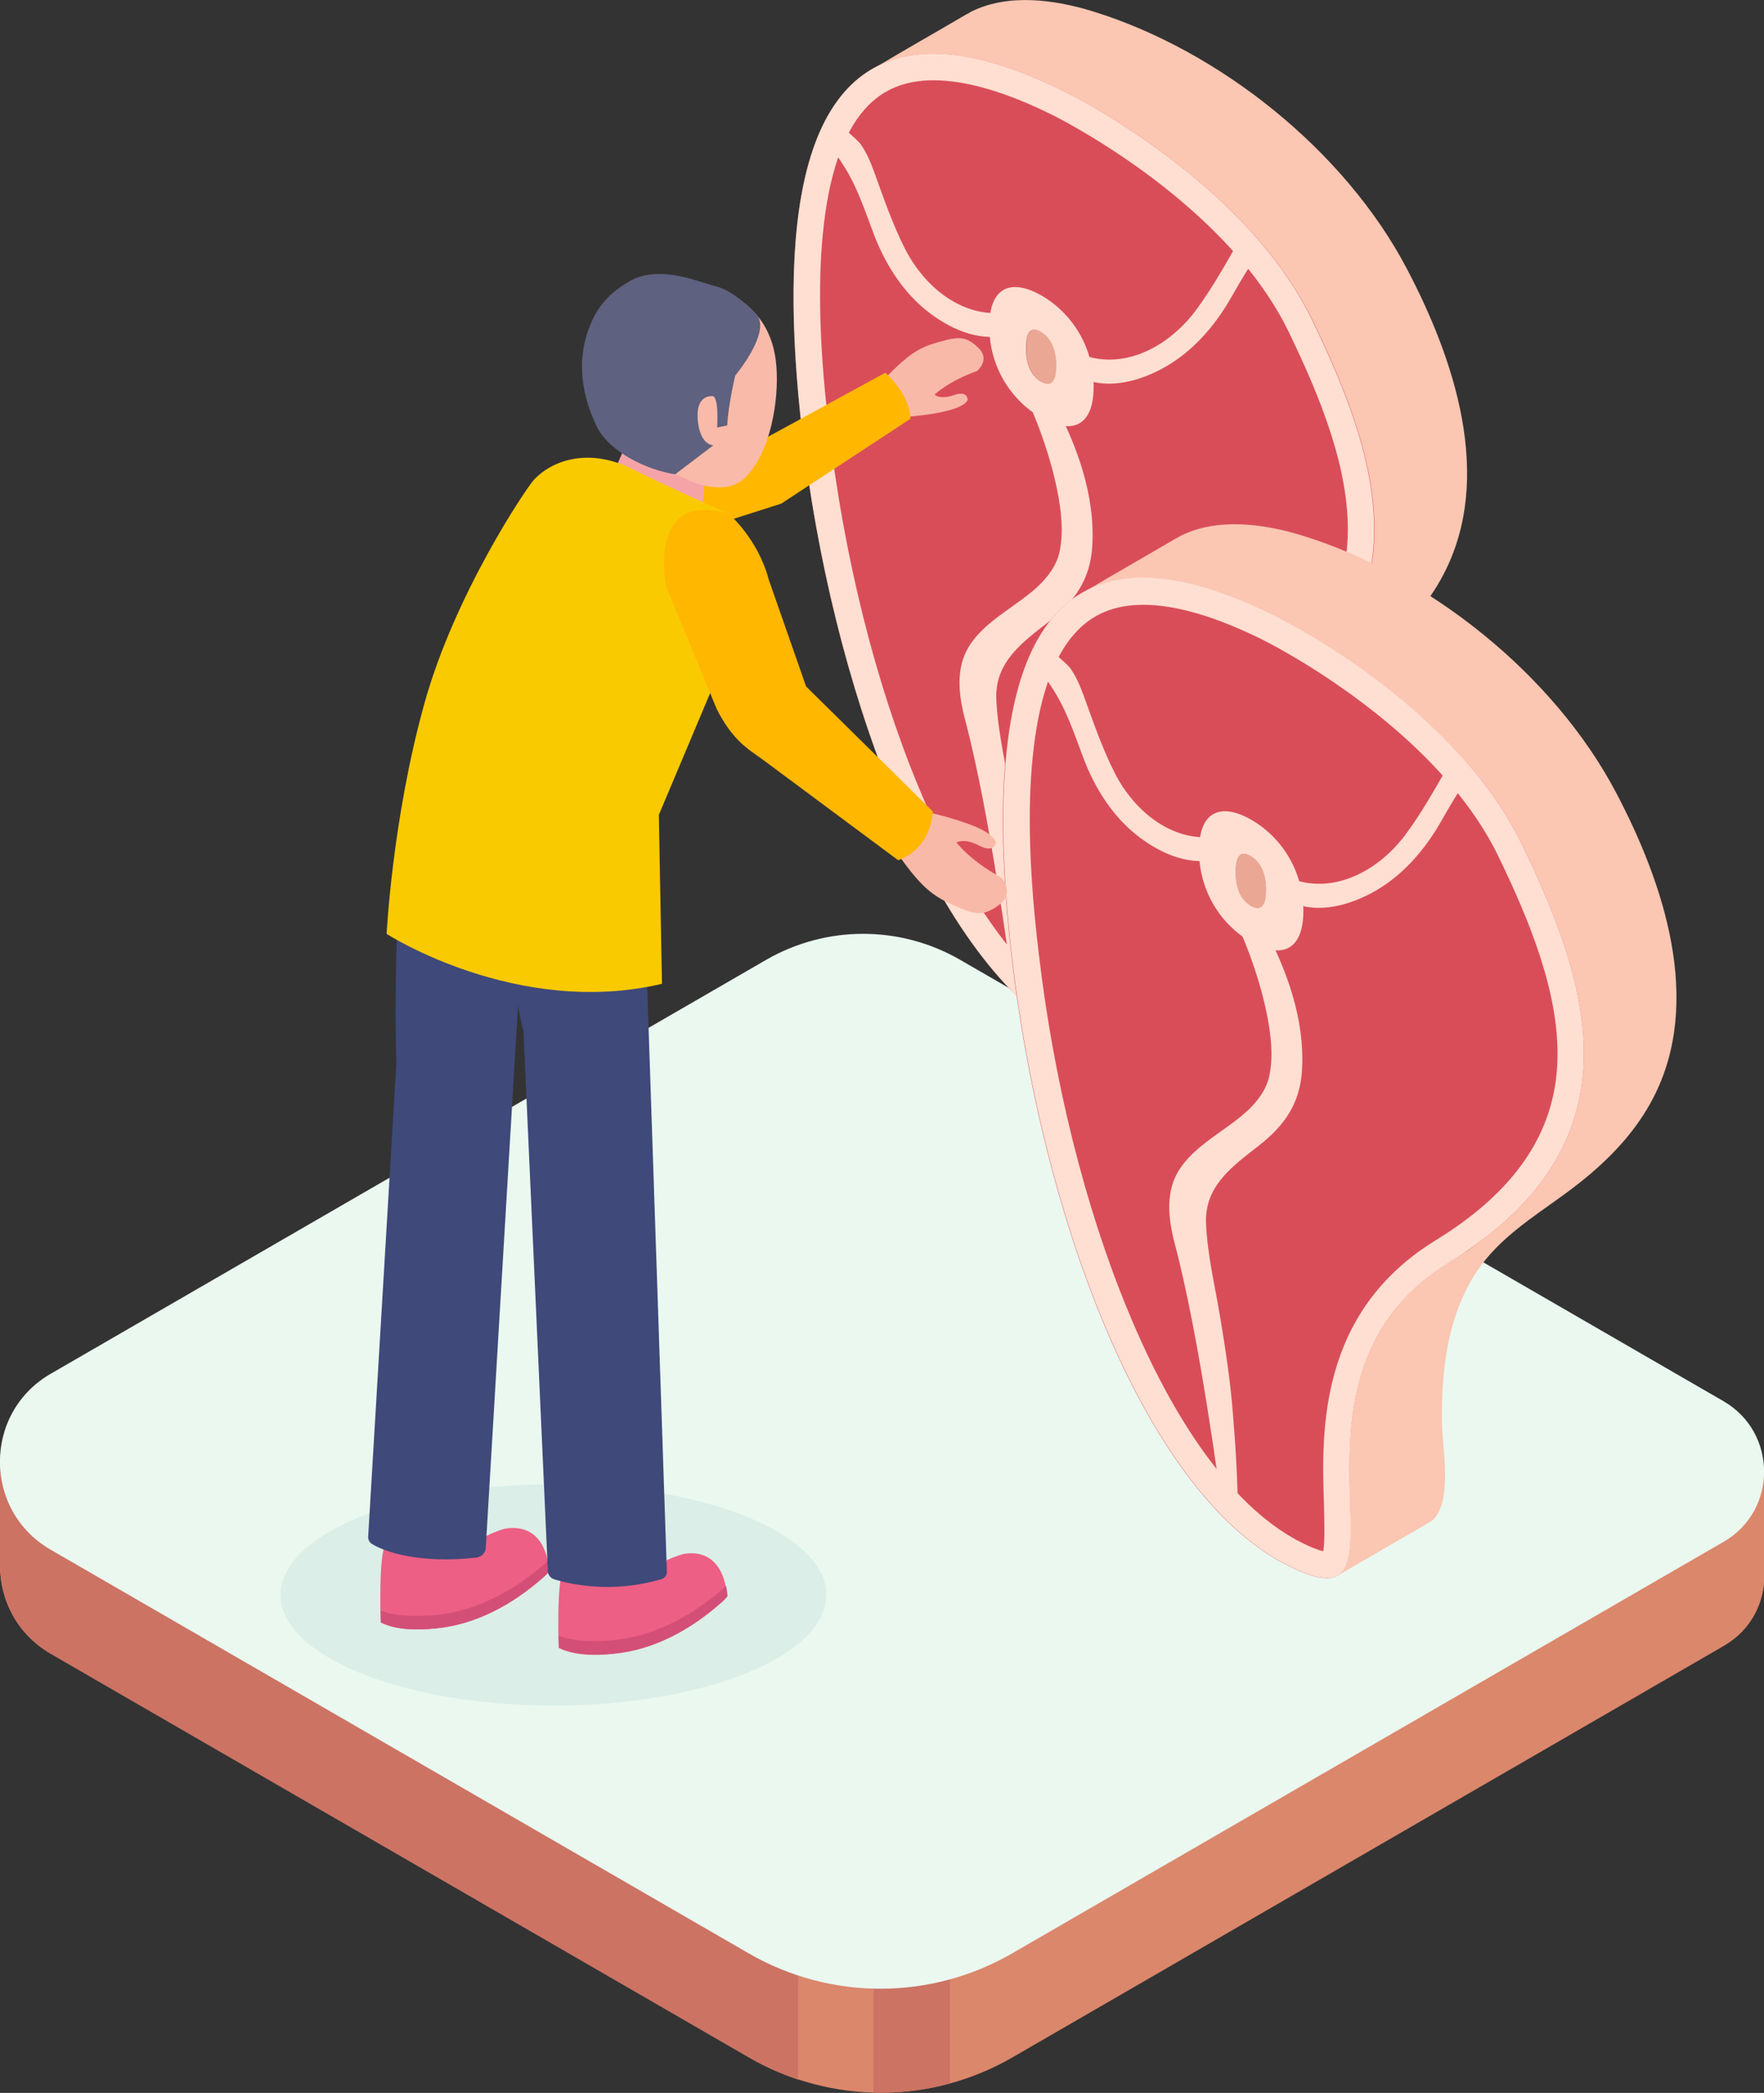 <?xml version="1.0" encoding="utf-8"?>
<!-- Generator: Adobe Illustrator 19.0.0, SVG Export Plug-In . SVG Version: 6.00 Build 0)  -->
<svg version="1.1" id="Isolation_Mode" xmlns="http://www.w3.org/2000/svg" xmlns:xlink="http://www.w3.org/1999/xlink" x="0px"
	 y="0px" viewBox="0 0 505.5 599.7" style="enable-background:new 0 0 505.5 599.7;" xml:space="preserve">
<rect x="0" y="0" width="505.5" height="599.7" fill="#333333" stroke="none"/>
<style type="text/css">
	.st0{fill:#DB876B;}
	.st1{fill:#CC7364;}
	.st2{fill:#EAF8F0;}
	.st3{fill:#FBC6B2;}
	.st4{fill:#D94D59;}
	.st5{fill:#FFDFD1;}
	.st6{fill:#EAA894;}
	.st7{fill:#F9B9A8;}
	.st8{fill:#FFB700;}
	.st9{opacity:8.000000e-002;fill:#2C788F;}
	.st10{fill:#ED5F84;}
	.st11{fill:#D34F78;}
	.st12{fill:#3F497A;}
	.st13{fill:#F6A3A8;}
	.st14{fill:#FACA00;}
	.st15{fill:#F9BAA9;}
	.st16{fill:#5E617F;}
</style>
<g>
	<path class="st0" d="M8.3,428.3c1.8-1.8,3.9-3.5,6.3-4.9l205.1-118.6c17.2-9.9,38.3-9.9,55.5,0l202.1,116.9h28.3v29.6
		c0.1,7.9-3.8,15.8-11.6,20.3l-204,118c-23.3,13.4-51.9,13.4-75.2,0L14.6,473.9C4.9,468.3,0.1,458.6,0,448.8h0l0-30.3L8.3,428.3z"/>
	<path class="st1" d="M228.7,595.9c-4.8-1.6-9.5-3.7-14-6.3L14.6,473.9C4.9,468.3,0.1,458.6,0,448.8h0l0-30.3l8.3,9.8
		c1.8-1.8,3.9-3.5,6.3-4.9l35.2-20.3l178.9,94.6V595.9z"/>
	<path class="st1" d="M272.2,597c-7.2,2-14.5,2.8-21.9,2.6v-47.5h21.9V597z"/>
	<path class="st2" d="M14.6,393.6L219.6,275c17.2-9.9,38.3-9.9,55.5,0l218.8,126.5c15.5,9,15.5,31.4,0,40.3l-204,118
		c-23.3,13.4-51.9,13.4-75.2,0L14.6,444.1C-4.9,432.9-4.9,404.8,14.6,393.6z"/>
</g>
<g>
	<path class="st3" d="M292.9,31.8c-7.7-3.3-13.2-8-21.2-9.5c-9-1.7-12.5-7.3-20.8-3c8.5-5.1,17.2-10,25.7-15
		c0.1-0.1,0.2-0.1,0.3-0.2c0.1,0,0.2-0.1,0.3-0.1c0.3-0.2,0.7-0.4,1-0.6c0.1-0.1,0.3-0.1,0.4-0.2c10.5-5.1,23.6-3.3,34.4,0
		c36.4,11.2,72.3,39.9,90.1,73.7c13.6,25.8,25.1,59.8,10.6,87.6c-4.4,8.5-10.8,15.6-18.1,21.8c-13,11.1-27.8,17.2-35.6,33.4
		c-5.7,11.6-6.9,24.7-6.8,37.4c0.1,7.4,2.9,21.3-1.9,27.5c-0.4,0.5-0.9,1-1.5,1.3l-26.7,15.5c12.1-7-13.4-61.8,32-89.7
		c1-0.6,1.9-1.2,2.8-1.8c23.1-15,38.6-39.8,35.1-67.9c0-0.2-12.4,4.1-12.4,3.9c-3.9-29.1-16.7-53.2-36.7-74.6
		C329.5,55.6,313.5,40.7,292.9,31.8z"/>
	<g>
		<path class="st4" d="M313,30.5c-4.7-2.7-7.4-4-7.6-4.1c-74.6-37-83.8,25.7-75.5,97.7c8.2,70.7,35.8,149.4,76.3,172.8
			c0.8,0.4,1.5,0.8,2.3,1.2c41.7,21.7-8.7-52.5,46.8-86.6c55.5-34.1,40.3-79.4,20.8-119.8C361.2,61,327.9,39.2,313,30.5z"/>
	</g>
	<path class="st5" d="M229.9,124.1c8.2,70.7,35.8,149.4,76.3,172.8c0.8,0.4,1.5,0.8,2.3,1.2c5.2,2.7,8.9,3.9,11.6,3.9
		c19.2,0-13.5-60.6,35.1-90.5c55.5-34.1,40.3-79.4,20.8-119.8C361.2,61,327.9,39.2,313,30.5c-4.7-2.7-7.4-4-7.6-4.1
		c-15.3-7.6-27.8-11-38-11C227.8,15.4,223.3,66.8,229.9,124.1z M235.8,67c1.6-16.6,5.7-28.7,12.1-35.8c4.9-5.5,11.3-8.2,19.6-8.2h0
		c9.4,0,21,3.4,34.6,10.2c0.1,0.1,2.7,1.3,7.1,3.9c13.4,7.7,46,28.8,60.1,58c8.8,18.2,17.6,39.3,16.9,58.7
		c-0.7,20.5-12.1,37.3-34.9,51.3c-33.7,20.7-32.7,55-32,75.5c0.1,4.7,0.3,10.8-0.2,13.6c-1.2-0.3-3.4-1-7-2.9
		c-0.7-0.3-1.3-0.7-2-1.1c-17.3-10-33.6-32.5-47-65c-12.3-29.7-21.3-66-25.5-102.1C234.9,101,234.3,82.1,235.8,67z"/>
	<g>
		<path class="st6" d="M298.4,95.1c2.7,1.6,4.4,4.8,4.4,9.7c0,4.9-1.7,6.1-4.4,4.5c-2.7-1.6-4.3-4.7-4.3-9.5
			C294,94.9,295.7,93.5,298.4,95.1z"/>
		<path class="st5" d="M283.5,93.6c0,11.5,6.3,21.2,14.9,26.1c8.6,4.9,15,2.6,15-8.9c0-11.6-6.4-21.2-14.9-26.1
			C289.9,79.8,283.5,82,283.5,93.6z M294,99.7c0-4.9,1.6-6.2,4.3-4.6c2.7,1.6,4.4,4.8,4.4,9.7c0,4.9-1.7,6.1-4.4,4.5
			C295.6,107.7,294,104.6,294,99.7z"/>
	</g>
	<g>
		<path class="st5" d="M290.3,173.6c3.5-2.5,7.3-5.2,10-8.7c1.6-2.1,2.9-4.4,3.4-7.1c1.1-5.6,0.4-11.5-0.7-17.1
			c-1.9-9.5-5.2-18.8-9.2-27.5c-0.1-0.3-0.3-0.6-0.4-0.9l8.5,2.8c6.8,12.6,12,26.9,11.1,41.5c-0.6,9.5-5.1,15.8-12.4,21.5
			c-7.7,6-15.5,11.6-15.1,22.2c0.4,9.2,2.6,18.1,4.1,27.2c1.5,9,2.9,18.2,3.6,27.3c0.8,9.6,1.4,19.2,1.4,28.8l-5-5.1
			c0,0-5.8-44.9-13-72.1c-1.6-6-2.6-12.8-0.2-18.7C279,181.5,285,177.4,290.3,173.6z"/>
		<path class="st5" d="M240.7,36.5c0.4-0.7,5.3,4,5.7,4.5c1.8,2.4,3,5.3,4,8c2.7,7.4,5.3,15.1,8.9,22.2c5.6,11.1,17,20.7,30.4,18.1
			l1.3,4.4c0.5,1.6-5.2,2.7-6,2.8c-8,0.5-16.4-4.4-22-9.7c-5.7-5.4-9.8-12.4-12.6-19.7c-2.6-6.9-4.9-14-9-20.2
			c-1.1-1.7-2.5-3.9-4.3-5C237.1,41.8,240.7,36.5,240.7,36.5z"/>
		<path class="st5" d="M307.7,105.6l2-4.1c12.7,4.9,25.6-2.6,33-12.6c4.3-5.8,8-12.3,11.6-18.6l4.1,5.6c-2.2,3.4-4.2,6.9-6.2,10.4
			c-4,6.7-9.2,12.9-15.8,17.3c-6.4,4.3-15.5,7.7-23.3,5.8C312.3,109.2,306.9,107.1,307.7,105.6z"/>
	</g>
</g>
<g>
	<path class="st3" d="M352.9,182c-7.7-3.3-13.2-8-21.2-9.5c-9-1.7-12.5-7.3-20.8-3c8.5-5.1,17.2-10,25.7-15c0.1-0.1,0.2-0.1,0.3-0.2
		c0.1,0,0.2-0.1,0.3-0.1c0.3-0.2,0.7-0.4,1-0.6c0.1-0.1,0.3-0.1,0.4-0.2c10.5-5.1,23.6-3.3,34.4,0c36.4,11.2,72.3,39.9,90.1,73.7
		c13.6,25.8,25.1,59.8,10.6,87.6c-4.4,8.5-10.8,15.6-18.1,21.8c-13,11.1-27.8,17.2-35.6,33.4c-5.7,11.6-6.9,24.7-6.8,37.4
		c0.1,7.4,2.9,21.3-1.9,27.5c-0.4,0.5-0.9,1-1.5,1.3l-26.7,15.5c12.1-7-13.4-61.8,32-89.7c1-0.6,1.9-1.2,2.8-1.8
		c23.1-15,38.6-39.8,35.1-67.9c0-0.2-12.4,4.1-12.4,3.9c-3.9-29.1-16.7-53.2-36.7-74.6C389.6,205.8,373.6,190.9,352.9,182z"/>
	<g>
		<path class="st4" d="M373,180.7c-4.7-2.7-7.4-4-7.6-4.1c-74.6-37-83.8,25.7-75.5,97.7c8.2,70.7,35.8,149.4,76.3,172.8
			c0.8,0.4,1.5,0.8,2.3,1.2c41.7,21.7-8.7-52.5,46.8-86.6c55.5-34.1,40.3-79.4,20.8-119.8C421.3,211.2,388,189.4,373,180.7z"/>
	</g>
	<path class="st5" d="M290,274.3c8.2,70.7,35.8,149.4,76.3,172.8c0.8,0.4,1.5,0.8,2.3,1.2c5.2,2.7,8.9,3.9,11.6,3.9
		c19.2,0-13.5-60.6,35.1-90.5c55.5-34.1,40.3-79.4,20.8-119.8c-14.9-30.8-48.1-52.7-63.1-61.3c-4.7-2.7-7.4-4-7.6-4.1
		c-15.3-7.6-27.8-11-38-11C287.9,165.6,283.4,217,290,274.3z M295.9,217.3c1.6-16.6,5.7-28.7,12.1-35.8c4.9-5.5,11.3-8.2,19.6-8.2h0
		c9.4,0,21,3.4,34.6,10.2c0.1,0.1,2.7,1.3,7.1,3.9c13.4,7.7,46,28.8,60.1,58c8.8,18.2,17.6,39.3,16.9,58.7
		c-0.7,20.5-12.1,37.3-34.9,51.3c-33.7,20.7-32.7,55-32,75.5c0.1,4.7,0.3,10.8-0.2,13.6c-1.2-0.3-3.4-1-7-2.9
		c-0.7-0.3-1.3-0.7-2-1.1c-17.3-10-33.6-32.5-47-65c-12.3-29.7-21.3-66-25.5-102.1C295,251.2,294.4,232.3,295.9,217.3z"/>
	<g>
		<path class="st6" d="M358.4,245.3c2.7,1.6,4.4,4.8,4.4,9.7c0,4.9-1.7,6.1-4.4,4.5c-2.7-1.6-4.3-4.7-4.3-9.5
			C354.1,245.1,355.7,243.7,358.4,245.3z"/>
		<path class="st5" d="M343.6,243.8c0,11.5,6.3,21.2,14.9,26.1c8.6,4.9,15,2.6,15-8.9c0-11.6-6.4-21.2-14.9-26.1
			C350,230,343.6,232.2,343.6,243.8z M354.1,249.9c0-4.9,1.6-6.2,4.3-4.6c2.7,1.6,4.4,4.8,4.4,9.7c0,4.9-1.7,6.1-4.4,4.5
			C355.7,257.9,354.1,254.8,354.1,249.9z"/>
	</g>
	<g>
		<path class="st5" d="M350.4,323.8c3.5-2.5,7.3-5.2,10-8.7c1.6-2.1,2.9-4.4,3.4-7.1c1.1-5.6,0.4-11.5-0.7-17.1
			c-1.9-9.5-5.2-18.8-9.2-27.5c-0.1-0.3-0.3-0.6-0.4-0.9l8.5,2.8c6.8,12.6,12,26.9,11.1,41.5c-0.6,9.5-5.1,15.8-12.4,21.5
			c-7.7,6-15.5,11.6-15.1,22.2c0.4,9.2,2.6,18.1,4.1,27.2c1.5,9,2.9,18.2,3.6,27.3c0.8,9.6,1.4,19.2,1.4,28.8l-5-5.1
			c0,0-5.8-44.9-13-72.1c-1.6-6-2.6-12.8-0.2-18.7C339.1,331.7,345.1,327.6,350.4,323.8z"/>
		<path class="st5" d="M300.8,186.7c0.4-0.7,5.3,4,5.7,4.5c1.8,2.4,3,5.3,4,8c2.7,7.4,5.3,15.1,8.9,22.2c5.6,11.1,17,20.7,30.4,18.1
			l1.3,4.4c0.5,1.6-5.2,2.7-6,2.8c-8,0.5-16.4-4.4-22-9.7c-5.7-5.4-9.8-12.4-12.6-19.7c-2.6-6.9-4.9-14-9-20.2
			c-1.1-1.7-2.5-3.9-4.3-5C297.2,192,300.8,186.7,300.8,186.7z"/>
		<path class="st5" d="M367.8,255.8l2-4.1c12.7,4.9,25.6-2.6,33-12.6c4.3-5.8,8-12.3,11.6-18.6l4.1,5.6c-2.2,3.4-4.2,6.9-6.2,10.4
			c-4,6.7-9.2,12.9-15.8,17.3c-6.4,4.3-15.5,7.7-23.3,5.8C372.4,259.4,367,257.4,367.8,255.8z"/>
	</g>
</g>
<g>
	<path class="st7" d="M259.9,119.4c-0.2,0.1-0.3,0.2-0.5,0.2l0,0c0,0-3-1.3-6-10.6c0.2-0.1,0.2-0.7,0.4-0.8
		c7.1-7.3,10.1-8.8,15.6-10.3c5.4-1.5,7.5-1.6,11,1.8c3.5,3.4-0.4,6.6-0.4,6.6c-8.4,3-12.2,6.8-12.2,6.8s1.6,1.5,5.6,0.1
		c4-1.4,3.9,1.4,3.9,1.4s-0.4,1.7-5.5,3C266.7,119,259.9,119.4,259.9,119.4z"/>
	<path class="st8" d="M253.7,106.8l-35.9,19.6l-35.1,7.5l5.5,21.8l35.7-11.4l37-24.3C260.8,112.9,253.7,106.8,253.7,106.8z"/>
	<path class="st9" d="M80.4,457c0,17.5,35,31.7,78.2,31.7c43.2,0,78.2-14.2,78.2-31.7c0-17.5-35-31.7-78.2-31.7
		C115.4,425.3,80.4,439.5,80.4,457z"/>
	<path class="st10" d="M195.4,445.4c-2.6,0.8-5.1,1.9-7.4,3.4c-5.2,3.3-8.4,0-8.4,0l-18.1,1.1c-2.1,2.6-1.4,22.3-1.4,22.3
		c4.6,2.3,10.8,2.2,15.7,1.7c11.6-1.1,22.1-6.9,30.9-14.7c0.6-0.5,1.2-1.1,1.7-1.8C207.1,443.5,197.7,444.8,195.4,445.4z"/>
	<path class="st11" d="M207.9,454.6c-9.2,8.2-20.2,14.3-32.4,15.4c-4.8,0.4-10.7,0.5-15.4-1.3c0,2,0.1,3.4,0.1,3.4
		c4.6,2.3,10.8,2.2,15.7,1.7c11.6-1.1,22.1-6.9,30.9-14.7c0.6-0.5,1.2-1.1,1.7-1.8c-0.1-1-0.3-2-0.4-2.9
		C208,454.5,207.9,454.6,207.9,454.6z"/>
	<path class="st10" d="M144.4,438.1c-2.6,0.8-5.1,1.9-7.4,3.4c-5.2,3.3-8.4,0-8.4,0l-18.1,1.1c-2.1,2.6-1.4,22.3-1.4,22.3
		c4.6,2.3,10.8,2.2,15.7,1.7c11.6-1.1,22.1-6.9,30.9-14.7c0.6-0.5,1.2-1.1,1.7-1.8C156.1,436.3,146.7,437.6,144.4,438.1z"/>
	<path class="st11" d="M156.9,447.4c-9.2,8.2-20.2,14.3-32.4,15.4c-4.8,0.4-10.7,0.5-15.4-1.3c0,2,0.1,3.4,0.1,3.4
		c4.6,2.3,10.8,2.2,15.7,1.7c11.6-1.1,22.1-6.9,30.9-14.7c0.6-0.5,1.2-1.1,1.7-1.8c-0.1-1-0.3-2-0.4-2.9
		C157,447.3,156.9,447.3,156.9,447.4z"/>
	<path class="st12" d="M114.1,258.3c0,0-1.3,27.6-0.5,46l-8.1,136.1c0,0.8,0.4,1.6,1.1,2c3.3,2.1,13.4,5.8,29.9,3.9
		c1.5-0.2,2.7-1.4,2.7-2.8l10.3-173.1L114.1,258.3z"/>
	<path class="st12" d="M185,269l-36.4-12.7c0,0-4.2,17.4,1.4,39.2l7,154.8c0.1,1.1,0.9,2,2,2.3c4.4,1.3,16.3,4.1,30.5-0.1
		c1-0.3,1.6-1.1,1.6-2.1L185,269z"/>
	<path class="st7" d="M266.3,232.8c-0.2-0.1-0.4-0.3-0.5-0.4l0,0c0,0-3.7,1-8.9,11.2c0.2,0.2,0.1,0.9,0.3,1
		c6.9,9.8,10.1,12.1,16.1,14.8c6,2.7,8.4,3.3,13-0.1c4.6-3.4,0.7-7.8,0.7-7.8c-9.2-5-12.9-10.1-12.9-10.1s2.2-1.4,6.5,0.9
		c4.4,2.3,4.8-0.9,4.8-0.9s-0.2-2.1-5.8-4.5C274.1,234.6,266.3,232.8,266.3,232.8z"/>
	<polygon class="st13" points="182.1,121.2 175.2,136.9 201.2,147 202.3,132.9 	"/>
	<path class="st14" d="M208.8,147.2c0,0-18.1-8-27.6-12.8c-11.7-5.9-22.5-3.1-28.3,3.2c-2,2.2-22.7,32.7-31.4,64.4
		c-9.1,32.9-10.7,65.6-10.7,65.6s37.4,24.1,78.9,14.3l-0.9-48.4l23-54.6C211.8,179,215.8,154.6,208.8,147.2z"/>
	<path class="st8" d="M208.8,147.2c0,0,8.4,7.1,11.5,18.9l10.7,30.6l36.3,35.8c0,0-0.1,10.4-9.9,14l-38.9-28.9
		c-4.2-3-8.5-5.4-13.1-14.4l-14.5-35.1C190.9,168.1,185.2,140.3,208.8,147.2z"/>
	<path class="st15" d="M187.5,78.9c6.4,0.3,14.8,1.8,20.5,4.6c9.5,4.8,13.8,12.1,14.5,21.6c0.7,9.7-1.6,24.1-8.7,31.5
		c-4.5,4.7-11.9,3.2-17.1,0.7c-6.3-3-14.4-6.4-19.1-11.4c-6.5-7-8.2-20.7-7-29.5C171.6,89,177.8,78.5,187.5,78.9z"/>
	<path class="st16" d="M170.4,90.4c1.8-3.4,4.9-6.9,9.4-9.4c8.8-5.7,20.7,0,25.2,1c5.2,1.2,10.7,7,11.1,7.4c6,4.6-5.4,18.2-5.4,18.2
		s-2,8.2-2.3,14.3l-2.9,0.6c0,0,0.6-8.8-1.3-9c-1.9-0.1-4.3,1-4.3,5.4c0,4.4,1.5,8.4,4.5,8.7l-10.9,8.3c-7.7-1.1-18.8-6.2-22.5-13.7
		C166,111.8,165,100.9,170.4,90.4z"/>
</g>
</svg>

